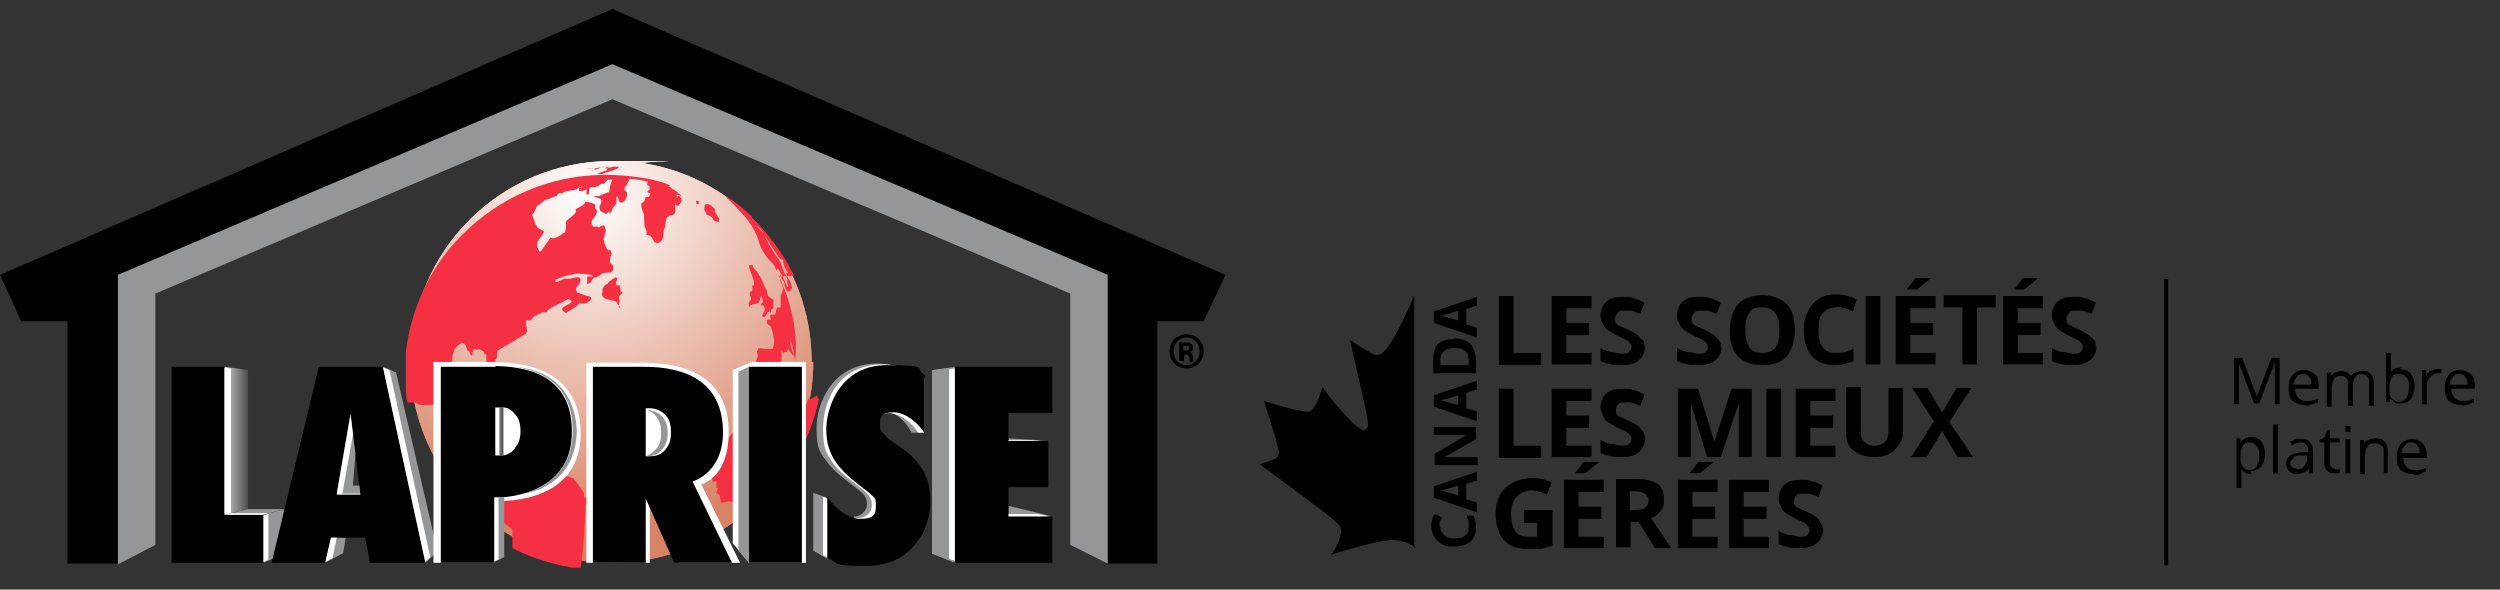 <?xml version="1.0" encoding="UTF-8"?>
<svg xmlns="http://www.w3.org/2000/svg" xmlns:xlink="http://www.w3.org/1999/xlink" id="Calque_1" data-name="Calque 1" version="1.1" viewBox="0 0 307.4 72.5">
  <rect x="0" y="0" width="307.4" height="72.5" fill="#333333" stroke="none"/>
  <defs>
    <style>
      .cls-1 {
        clip-path: url(#clippath);
      }

      .cls-2 {
        fill: none;
      }

      .cls-2, .cls-3, .cls-4, .cls-5, .cls-6, .cls-7, .cls-8, .cls-9, .cls-10, .cls-11, .cls-12 {
        stroke-width: 0px;
      }

      .cls-3 {
        fill: url(#Dégradé_sans_nom);
      }

      .cls-4 {
        fill: #f63043;
      }

      .cls-13 {
        clip-path: url(#clippath-1);
      }

      .cls-5 {
        fill: url(#Dégradé_sans_nom_4);
      }

      .cls-6 {
        fill: url(#Dégradé_sans_nom_2);
      }

      .cls-7 {
        fill: url(#Dégradé_sans_nom_3);
      }

      .cls-8 {
        fill: #e5ac9a;
      }

      .cls-9, .cls-12 {
        fill: #000;
      }

      .cls-10 {
        fill: #959698;
      }

      .cls-11 {
        fill: #fff;
      }

      .cls-12 {
        fill-rule: evenodd;
      }
    </style>
    <clipPath id="clippath">
      <path class="cls-2" d="M100,44.5c0,5-1.5,9.7-4.1,13.6-.9,1.3-1.9,2.5-3,3.7-4.5,4.6-10.7,7.4-17.7,7.4-12.5,0-22.8-9.3-24.5-21.2,0-.8-.2-1.6-.2-2.4h0v-1.1c0-13.7,11.1-24.7,24.7-24.7s2.8,0,4.1.3c11.6,1.9,20.5,12.1,20.5,24.4Z"></path>
    </clipPath>
    <radialGradient id="Dégradé_sans_nom" data-name="Dégradé sans nom" cx="-874.7" cy="544.5" fx="-874.7" fy="544.5" r="8.2" gradientTransform="translate(4533.1 2800.9) scale(5.1 -5.1)" gradientUnits="userSpaceOnUse">
      <stop offset="0" stop-color="#fff"></stop>
      <stop offset="1" stop-color="#cb7163"></stop>
    </radialGradient>
    <clipPath id="clippath-1">
      <path class="cls-2" d="M100,44.5c0,5-1.5,9.7-4.1,13.6-.9,1.3-1.9,2.5-3,3.7-4.5,4.6-10.7,7.4-17.7,7.4-12.5,0-22.8-9.3-24.5-21.2,0-.8-.2-1.6-.2-2.4h0v-1.1c0-13.7,11.1-24.7,24.7-24.7s2.8,0,4.1.3c11.6,1.9,20.5,12.1,20.5,24.4Z"></path>
    </clipPath>
    <radialGradient id="Dégradé_sans_nom_2" data-name="Dégradé sans nom 2" cx="-874.7" cy="544.5" fx="-874.7" fy="544.5" r="8.2" gradientTransform="translate(4533.1 2800.9) scale(5.1 -5.1)" gradientUnits="userSpaceOnUse">
      <stop offset="0" stop-color="#fff"></stop>
      <stop offset="1" stop-color="#d88365"></stop>
    </radialGradient>
    <linearGradient id="Dégradé_sans_nom_3" data-name="Dégradé sans nom 3" x1="-41.4" y1="380.3" x2="-38.5" y2="380.3" gradientTransform="translate(69 434.5) scale(1 -1)" gradientUnits="userSpaceOnUse">
      <stop offset="0" stop-color="#ccc"></stop>
      <stop offset="1" stop-color="#4d4d4d"></stop>
    </linearGradient>
    <linearGradient id="Dégradé_sans_nom_4" data-name="Dégradé sans nom 4" x1="61.4" y1="88.9" x2="61.9" y2="88.9" gradientTransform="translate(0 142) scale(1 -1)" gradientUnits="userSpaceOnUse">
      <stop offset="0" stop-color="gray"></stop>
      <stop offset="1" stop-color="#4d4d4d"></stop>
    </linearGradient>
  </defs>
  <g>
    <g class="cls-1">
      <path class="cls-3" d="M88.1,75.6c23.1,0,41.9-18.8,41.9-41.9S111.2-8.2,88.1-8.2,46.2,10.6,46.2,33.7c0,23.1,18.8,41.9,41.9,41.9Z"></path>
    </g>
    <g class="cls-13">
      <path class="cls-6" d="M88.1,75.6c23.1,0,41.9-18.8,41.9-41.9S111.2-8.2,88.1-8.2,46.2,10.6,46.2,33.7c0,23.1,18.8,41.9,41.9,41.9Z"></path>
    </g>
    <g>
      <path class="cls-4" d="M85.6,24.9q0,0,0,.1s.1.1.2.1h0s0,0,.1,0c0,0,0-.1,0-.2,0,0,0,0,0,0h0q0,0,0-.2c-.2,0-.3,0-.3,0,0,0,0,0,0,.3h0Z"></path>
      <path class="cls-4" d="M72.1,23.9c0,0,.2,0,.3,0h0c0-.4.1-.9.3-1.3h-.2c-.1,0-.2,0-.4,0-.2,0-.4.3-.6.4t-.1.1c0,0-.1,0-.2,0h0c0,0,0,.3,0,.4q0,0,.3,0c.2,0,.4-.1.6-.2.1,0,0,.3,0,.4Z"></path>
      <path class="cls-4" d="M99.5,49.2v-.4h0s0,0,0,0h0l-.5,1.2c0,.1,0,.3,0,.5,0,0,0,0-.1,0,0,0-.1-.6-.1-1.2,0-.2-.3,0-.5-.1q-.1-.5,0-.7c.1-1.2.2-1.4,0-1.5q-1.9.2-2,.3t-1,.7h0c0,0-.1-.1-.2-.2,0,0,0,0,0,0q-.1,0-.9,0h0v.2h0v.3l-1.2,1.4s0,.1,0,.2h0v.2c0,.4,0,.5-.2.6-.4,0-.4.5-.7.7-.3,0-.4.4-.8.2-.6.8-1.3,1.7-1.9,2.5h0q-.4,1-.4,1.1s0,0,0,0c-.2.7-.6,1.6-.9,2.3q-.2.2-.3.3-.2,0-.5.7c.3.1.2.5.4.8t.4-.2c0,.1,0,.2,0,.4h0v.2q0,.2,0,.3c0,0,.2,0,.2,0,0,.2-.3.4-.2.7.2,0,.3,0,.4.3.1.2,0,.5.2.8.2,0,.3,0,1-.2.3.3.7-.1,1,0h0c0,0,0,0,.1,0q1.2-.6,1.5-.7c0,0,.2,0,.4,0t-.3.5s0,0,0,0c.2,0,.4-.1.7,0,0,0,0,.2-.1.3-.2.2-.3.2-.5.3h0c0,0,.1,0,.2,0s.1,0,.2,0c0,0,.1,0,.2,0,0,0,.1,0,.2,0,0,0,.2,0,.3-.1.1-.1.3-.3.5-.5,1.1-1.1,2.1-2.3,3-3.7h0c1.7-2.5,2.9-5.5,3.6-8.6-.2-.3-.2-.3-.2-.5Z"></path>
      <path class="cls-4" d="M72.8,61.2h-.2s-.4,0-.4,0h-.4c0-.2,0-.4,0-.6-.4-.6-.8-1.2-1.3-1.8l-1.3-.4c-.3-.3.2-.9-1-1.2-.7-.1-1.3-.2-1.8-.3h0c-2.6-.4-2.6,0-1.8.4-.3,0-.6,0-.8-.1,0-.3,1.1-2.9.8-3q0,.2-.2.3c-.4,0-.5-.5-.7-.7h-.2s0,0,0,0c0,0-.1,0-.2.1,0,.3.3.5.3.8-.3-.4-.6-.8-1.5-1v.4c-.4.3-.4.3-.8.3-.2-.5-.8-.6-1.2-.9h0v-.2q0-.1-.5-.4t-.1-.4c.1-.5-.5-.5-.7-.8.3-.4,0-.9,0-1.4q-.2-.2-.5-.4h-.1s0,0,0,0c-.4-.2-.5-.3-.7-.5q0-.2.2-.6,0-.2.6-1.4c0,0-.1-.2-.2-.2h-.2q-.5-.1-.7-.4s-.1,0-.2,0h-.3s0,0,.1.7q-.2,0-.3,0-.1,0-.3.3c-.6-.1-.7-.5-.8-1-.2-.3-.2-.5,0-1.4,0-.2-.1-.4-.1-.7,0,0-.1,0-.2-.1.1,0,.3,0,.5-.2,0-.4,0-.7.3-1.5q.5-.6.9-.7c.4,0,.4.1.7.9q.2,0,.4.6s.1,0,.2,0v-.2q0,0,0,0h0q0-.4.2-.6s.1,0,.2.1h.1q0,.1.3-.1c.2.2.7.2.7.7,0,0,0,0,.1,0s0,0,0,0c0,0,0,0,0,0,0,0,0,0,.1,0q0,0,0,1.8c0,.6.2,1.1.6,1.6.2-.1.6,0,.8-.4q-.1-.1,0-1.3c0-.3-.4-.7-.3-1.1.4-.2.1-.7.3-1.1,1-.6,2.4-1.4,3.5-2.1.3-.5-.2-1.1,0-1.6.2,0,.4,0,.6,0,.2-.6.9-.7,1.4-1,.2,0,.4,0,.6,0h0v-.2c.7-.6,1.7-.9,2.5-1.4,0,0,0,0,0,0,0,0,0,0,0,0,0,0,0,0,0,0,0,0,0,0,.1,0,.1,0,.3.1.4.3-.3.4-.9.4-1.2.9q0,.2.5.5c.6-.5,1.4-.7,1.7-1.4,0,0,0,.1,0,.2.3.1.5,0,.8,0q.5-.3.6-.6,0-.2-.4-.3-.2,0-1.2-.4h-.1s0,0-.2-.4q.1-.4.3-.5c.4-.6.3-.8.1-1h-.3c0,.1,0,0,0,0q-.2,0-.9.2c-.7-.2-1.1.3-1.7.4q0,0,0-.3,1.7-.7,2-.6.4-.3,2.4,0c0,0,.2.1.2.3q.1.2.8-.2c.3-.3.6-.4,1.4-.4,0,0,.2-.2.3-.3,0-.1,0-.3,0-.4,0-.2-.3-.3-.4-.6,0-.2,0-.5.1-.7,0,0,0-.1.1-.2,0-.1,0-.3-.1-.5-.5,0-.5-.2-.8-1,0-.1,0-.2-.1-.3.3-1.1.3-1.2.3-1.2t-.2-.6c-.3,0-.5.2-.7.3,0-.3-.5,0-.7-.2-.7-.8,1.1-1.4.3-2.2,0-.3,0-.4-.1-.5-.3-.2-.7-.2-1-.3h-.1c-.2.4-.4.5-1.2.9v.4q-.2.3-1.2,1.1v.7q0,0-.1.5c0,.1,0,.2-.3.3h0c-.1.1-.2.2-.4.3-.6.3-.8.4-1.1.2l-1.2,1.7s-.2,0-.2,0c-.4-.8-.3-1.1,0-1.5.2-.2.4-.6.6-.9-.2-.2-.5-.3-.8-.5-.2-.3-.2-.4-.3-.5h0c0,0,0-.1-.1-.3s0-.2-.1-.3q0-.1-.2-.5.3-.2.6-1c0-.1.2-.2.4-.3h0c.2-.2.4-.3.6-.5.2-.1.6-.1.8-.3q.6-.2.7-.2c0-.1,0-.2.2-.3.2-.1.3,0,.4,0q0,0,.3-.2c.4-.2.9-.1,1.4-.3.2,0,.2-.1.3-.2q0,0,.4-.1,0,0,.5-.2h0s0,0,0,0h0q.1,0,.3,0s0,0-.1.2h0c.3.1.7,0,1,0,0,0,0,0,.2-.1h0,0,0s0,0,.1,0l.4-.3h0s0,0,0,0h.3q.1,0,.5-.5c.2,0,.4,0,.6,0-.2.4-.3.6-.4,1.5h0l-.8.3s0,0-.1,0h0c-.2.1-.2.2-.3.2q-.2,0-.7,0s0,0,0,0t0,0s0,0,0,0t0,0c.2.2.6.2.9.4.1.4,0,.6-.2.8q0,.6.2.7,0,0,.6.3s0,0,.4-.3c0,0,0,.2.1.3,0,0,.1-.2.2-.3,0-.3.3-.6.6-1q0-.8,0-.8c0,0,.1,0,.2,0,0,.1,0,.3.1.5s.2.2.2.2.2,0,.2,0c.1,0,.3-.2.4-.3,0,0,0,0,0,0q0-.1.2-.5,0-.2,0-.3c0-.2,0-.2-.3-.4,0-.2,0-.3,0-.4.3-.1.3-.6.6-.8h0l-.2-.2s.1,0,.2,0c0,0,0,0,0,0h0s0,0,0,0c0,0,0,0,0,0,.7,0,1.5.2,2.2.3,0,0,0,.1,0,.2v.3c.4,0,.2.3.3.5,0,.1-.2.1-.3.2,0,.2.1.2.4.3l-.2.4c-.1,0-.2,0-.4,0-.1.5-.2.6-.5.8q-.2.3.3,1.4c0,1.3,0,1.4.3,2q0,.5,0,.5c.5,0,.6.2,1,.9.2,0,.3.2.5,0,.3,0,.4-.4.6-.6-.1-.2,0-.4,0-.9q.2-.2.3-1.4.4-.5.7-.4c.5-.2.5-.6.4-1.2,0,0,0,0,0,0v-.2c.1.2.3.2.5.2v-.2c.2,0,.2-.3.3-.4,0-.1,0-.3-.2-.5s-.2,0-.3-.1c0,0,0,0,0,.1h0s0,0-.1-.1c0,0,0,0,0,0h0c0,0,0-.1,0-.2.2.1.4.2.6.3h0s0,0-.2-.3c-.2-.1-.3-.3-.5-.4,0,0-.2-.1-.2-.2q0,0-.1,0c-.1,0-.3-.2-.4-.3,0,0-.1,0-.2-.1h0c0,0,.1,0,.2,0h0s0,0-.1-.1c0,0,.1,0,.2,0-.2,0-.5-.2-.8-.3,0,0,0,0,0,0h0c-1-.3-2.1-.6-3.2-.7h0c-1.3-.2-2.7-.3-4.1-.3-6.8,0-13,2.8-17.5,7.3-.2.2-.4.4-.6.6,0,0,0,0-.1.1-3.4,3.7-5.7,8.5-6.3,13.8h0c0,.4,0,.8,0,1.1,0,0,0,.2,0,.3,0,.2,0,.5,0,.7v.7h0v.9h0c0,.9,0,1.7.2,2.5h0s1,0,1,0h0c.8.7,2.5,0,3.6.3,0,.1,0,.3.1.5.4.3.3.9.7,1.2q.1.2.9.6c.3.3.3.8.7,1,0,.2-.1.4-.2.6.8,1.5,1,1.7,1.6,2.3,0,0,0,0,.1,0,.2-.2.2-.5.4-.7q.2.2.8,1.1c0,.9,0,1.3-.4,1.4,0,0-.1,0-.2,0h0q0,.2-.5.4s0,.1,0,.2c.2.2.2.2.3.5h0c0,.2,0,.3,0,.3,0,.2,0,.5-.2.7.1.3.4.5.6.8q.4.5,1.3,2c.3.4.4.9.7,1.2.2.1.5.3.7.5q0,0,.9.7c0,0,0,1.3,0,2.3,1.9,1,4.1,1.7,6.3,2.2h0c.3,0,.7.1,1,.2h.1c.3,0,.6,0,.9,0h.1c.4-2.4.6-7.4.6-7.7ZM74.7,20.6c.2,0,.5,0,.7-.1h.6,0s0,0,.1,0c0,.1-.2.2-.3.3-.6.2-.8.3-1.3.4q-.4.2-.5.2-.4,0-.5,0c.1-.1.3-.2.6-.3.2-.1.5,0,.6-.4q0,0-.4,0c0,0,.1,0,.4-.2h0ZM74.3,20.5h-.2q-.1,0-.4.2c-.4.1-.5.2-1,.3t.2,0c0,0,.2-.1.3-.3h-.1c-.6,0-1,.1-1.2.1.8,0,1.7-.2,2.5-.3Z"></path>
      <path class="cls-4" d="M88.3,26.7h0s0,0,0,0t0,0h0l-.4-.7s0-.1,0-.3c0,0,0,0,0,0-.3-.3-.5-.5-.8-.6h0s0,0-.2,0c-.3,0-.3.3-.3.7q.3.5.3.6c.2,0,.3.2.5.2.2.2.3.3.4.6.2,0,.5,0,.7.2,0,0,0-.1-.1-.2,0-.4,0-.4,0-.4Z"></path>
      <path class="cls-4" d="M59.4,48.8c0,.1,0,.2.2.2.1,0,.4-.2.7,0,.5.4.6,1.1,1.1,1.6.2.2.4-.1.6,0,0-.3,0-.3,0-.6-.1-.3-.4-.5-.6-.7-.2-.3-.4-.4-.7-.7s0-.2-.1-.2c0,0,0,0,0,0,0,0,0,0-.2,0-.2-.3-.2-.4-.5-.6-.3-.2-.8-.3-1.1-.5-.2,0-.2.3-.2.4l.5.3c0,.2,0,.2.4.3.3,0,.3.1.4.4,0,.1-.2.2-.2.3Z"></path>
      <path class="cls-4" d="M98.6,47.1v-.2c0-.4-.3-.2-.3-.1,0,.3,0,.4.2,1,0-.2,0-.4,0-.6Z"></path>
      <path class="cls-4" d="M97.8,45.4v-.2h0v-.3h-.2s0,.1,0,.3c0,.2,0,.4,0,.7,0,0,.2-.1.3-.3,0,0,0,0,0-.1Z"></path>
      <path class="cls-4" d="M72,34.9h.2s0,0,0,0h0c.2,0,.3,0,.5-.3,0-.1.2-.3.3-.4h0v-.2c-.2,0-.3,0-.4,0h0s0,0,0,0h0c-.2,0-.3,0-.4,0v.3c0,.3,0,.4,0,.6,0,0,0,0,0,0Z"></path>
      <path class="cls-4" d="M97.6,33.9c0-.2-.2-.5-.4-.8-.3-.7-.7-1.4-1.2-2,0,0,0-.1-.1-.2-.9-1.3-1.9-2.6-3.1-3.8-.1,0-.3-.2-.4-.4,0,0,0,0,0,0,0,0,0,0,.1,0-.9-.9-1.9-1.7-2.9-2.4,0,0,0,0-.1,0h0s0,0,0,0c0,0,0,0,0,0h-.2c.9.7,2.3,2.4,2.6,2.7q1.1,1.5,1.5,3c.1.4.3.7.6,1.2.3.5.7.9,1.1,1.3.2.3.3.6.4.8t.1-.2.8,1.3l.4.9s0,0,.1,0c0,0,0-.1,0-.2h0q-.1-.3-.1-.4c0-.3,0-.3,0-.4q-.1-.3-.6-1.3c0-.1-.1-.4-.2-.7h0c-.2-.4-.6-.8-.8-1.2-.2-.3-.4-.7-.7-1.1,0,0,0,0,0-.1-.2-.4-.3-.6-.6-1.2l-.8-.9s0,0,0,0h0c.3.2.4.3.6.6.4.6.7,1.2,1.1,1.8,0,0,.1.2.2.3q.4.6.4.6c0,0,.1.2.2.3.3.4.4.5.5.6v-.3h0c0,0,0,.1.2.3q0,0,0,.1h0s0,0,0,0c0,0,0,.1.1.6.1.3.4.6.5.9h0s0,0-.2-.1c0,.3.1.5.2.7t.2.3.3,1h0s0,0-.1.1c0,0,0-.1-.1-.2h0c0,0,0,.2,0,.3-.2.2-.3.2-.5,0t-.2-.5c-.1-.2,0-.5-.2-.7-.3-.2-.2-.5-.4-.8h0s0,0,0,0c0,.1,0,.3,0,.5,0,.5.3.8.4,1.2,0,.3-.2.6-.3,1,0,.1,0,.3,0,.5h0q0,.3,0,.4c0,.2,0,.3,0,.5-.2,0-.2,0-.4,0-.2.2-.2.6-.3.9h-.6c0,.2,0,.4.1.6t-.5,0c0,.1,0,.2,0,.4,0,.2.4.3.5.5.4,1.2.5,1.9.2,2.7-.5,0-1.2,0-1.7-.1-.1,0,0,.3-.2.3-.1.4.1.5.1.6s0,0-.4,1.2c0,.2,0,.3,0,.5,0,.2.2.4.3.6h0q.1.4,0,.5s0,0,0,.3c.1,0,.6.3,1.5.1h0c0-.3,0-.4.3-.4q0,0,.2,0c.1,0,.3,0,.4,0,0,0,0,0,0-.3h0q0-.6,0-.7h0c.3-.2.1-.7.4-.9.1,0,.1,0,.2-.4,0-.4,0-.8,0-1.2h0q.2.5.2.6s0,0,0,.1h0c0-.2,0-.3.1-.4,0,0,.3,0,.4,0q0-.3.1-.4.2.3.2.3l.3.4c.3.1.2.4.3.7h0s0,0,0,0c0,0,.1.3,0,.8,0,.3,0,.5,0,.8h0s0,0,0,0h0c0,0,0,0,0,0h0s0,0,0,0q0-1.2,0-1.4c0-.8-.2-1.1-.5-2,0-.2,0-.4,0-.6.2.4.3.7.4,1.5,0,.3.2.6.2,1h0c0,.5,0,1,0,1.5,0,.1,0,.3,0,.4s0,0,0,0c0,0,0-.1,0-.5h0c0,0,0-.2,0-.2q0-.3,0-.8h0v.9c0,.1,0,.2,0,.4,0-.6,0-1.2,0-1.9.3-3.4-.5-7-2-10.2Z"></path>
      <path class="cls-4" d="M92.3,37.5s.9-.2.9-.2c.3-.3.3-.7.4-1t.2.6c0,.3,0,.4-.2.4,0,.1,0,.2,0,.3,0,0,.2-.1.3,0,.1.3.2.3.1.6,0,.2-.3.4-.3.7.3.1.3.2.6-.3,0-.2.1-.2.3-.3,0,0,.2.1.2.3q0,0,0,0s0,0,0-.3c0-.2,0-.3.3-.4,0-.2,0-.5,0-.8,0,0,0-.2,0-.2q0-.1-.4-.3t-.4-.9c-.5-.6-.5-1.4-1-1.9,0-.4-.6-.6-.7-1,0-.1,0-.2-.2-.2s-.2,0-.3,0c0,.8.7,1.6.6,2.5,0,0-.1,0-.2,0,0,.2,0,.5,0,.7,0,0-.3,0-.3.2,0,0,0,.2,0,.3.2.3.2.5,0,.7-.2.3-.2.4,0,.8Z"></path>
      <path class="cls-4" d="M76,37.7s0,0,.1,0c0-.3.2-.7,0-1,0,0,0-.5.4-.6,0,0,0-.2,0-.2-.2,0-.2,0-.2-.2,0-.2,0-.2,0-.3q-.2-.1,0-.3c-.1,0-.2,0-.4,0-.2-.1-.2-.3,0-.8,0,0,0-.2-.2-.2q-.9.5-1,.8c-.2,0-.4.2-.6.6h0c0,.2,0,.4-.1.7,0,0,0,.3.4.5.4.2.9.2,1.4.4.1.3.4.5.5.8Z"></path>
    </g>
    <polygon class="cls-11" points="92.4 44.5 90.1 45.5 90.1 66.8 92.1 69.2 99.1 69.2 99.1 44.5 92.4 44.5"></polygon>
    <path class="cls-9" d="M145.9,41.1c1.2,0,2.1.9,2.1,2.1s-.9,2.1-2.1,2.1-2.1-.9-2.1-2.1c0-1.2.9-2.1,2.1-2.1h0ZM145.9,41.5c-.9,0-1.6.7-1.6,1.7s.7,1.7,1.6,1.7,1.6-.7,1.6-1.7-.7-1.7-1.6-1.7h0ZM145.5,44.4h-.5v-2.3c.2,0,.4,0,.7,0s.6,0,.8.2c.1,0,.2.2.2.5s-.2.5-.4.5h0c.2,0,.3.2.4.6,0,.3,0,.5.1.6h-.5c0,0,0-.3-.1-.6,0-.2-.2-.3-.4-.3h-.2v.9ZM145.5,43.1h.2c.3,0,.5,0,.5-.3s-.1-.3-.5-.3h-.2v.7Z"></path>
    <polygon class="cls-10" points="92.1 45.1 90.8 45.7 90.8 67.7 92.1 69.2 92.1 45.1"></polygon>
    <polygon class="cls-7" points="27.6 63.3 27.6 45.1 30.5 45.5 30.5 62.6 27.6 63.3"></polygon>
    <polygon class="cls-10" points="27.6 63.3 30.5 62.6 34.9 62.6 32.4 63.3 27.6 63.3"></polygon>
    <polygon class="cls-10" points="117.4 45.1 114.6 45.5 114.6 68.1 117.4 69.2 117.4 45.1"></polygon>
    <polygon class="cls-10" points="124 54.2 124 53.9 128.9 54.2 124 54.2"></polygon>
    <polygon class="cls-10" points="124 63.5 124 62.2 129.4 63.5 124 63.5"></polygon>
    <polygon class="cls-9" points="21.1 45.1 27.6 45.1 27.6 63.3 32.4 63.3 32.4 69.2 21.1 69.2 21.1 45.1"></polygon>
    <polygon class="cls-9" points="117.4 45.1 117.4 69.2 129.4 69.2 129.4 63.5 124 63.5 124 59.9 128.9 59.9 128.9 54.2 124 54.2 124 50.8 129.4 50.8 129.4 45.1 117.4 45.1"></polygon>
    <polygon class="cls-10" points="32.4 69.2 32.4 63.3 34.9 62.6 34.9 68.1 32.4 69.2"></polygon>
    <polygon class="cls-11" points="28.4 63.1 27.6 63.3 27.6 45.2 28.4 45.3 28.4 63.1"></polygon>
    <polygon class="cls-11" points="27.7 63.3 28.5 63.1 33 63.1 32.3 63.3 27.7 63.3"></polygon>
    <polygon class="cls-11" points="33 68.8 32.4 69.1 32.4 63.4 33 63.2 33 68.8"></polygon>
    <polygon class="cls-11" points="117.4 45.3 116.7 45.4 116.7 68.7 117.4 69 117.4 45.3"></polygon>
    <polygon class="cls-11" points="124 63.2 127.6 63.2 129 63.5 124 63.5 124 63.2"></polygon>
    <path class="cls-10" d="M100,67.7l1.7,1v-7.5l-1.7-.6v7.1ZM108.4,50.6c.2,0,.4,0,.6,0,1.2.2,2.3,1.1,3.1,2.6h1.5v-6.7l-1.1-.6c-1.3-.7-2.9-1.1-4.4-1.2h-.2c-5.7,0-7.5,5.1-7.5,7.9s.5,3.1,1.3,4.2c.8,1.1,2,2,3.3,3,.4.3.8.6,1.1.9.3.3.5.7.5,1.3,0,.8-.7,1.4-1.4,1.5,0,0-.1,0-.2,0v5.5c.4,0,.8.1,1.2.2.3,0,.7,0,1,0h0c3.6-.5,6-4,6-7.9s-.4-3.1-1.2-4.2c-.7-1.1-1.8-2-3.2-2.9-.3-.3-.8-.6-1.2-1s-.6-.8-.6-1.3c0-.9.6-1.5,1.4-1.5Z"></path>
    <path class="cls-11" d="M101.3,68.3l.4.2v-7.2l-.5-.2v7.2ZM109.4,54.5c-.3-.3-.8-.6-1.1-1s-.6-.8-.6-1.3c0-.8.7-1.3,1.4-1.4h.2c1.4,0,2.9,1.3,3.6,2.4h.8v-6.8l-.7-.4c-1.3-.7-3-1.2-4.5-1.2h-.3c-5.7.3-7,5.2-7,7.9s.5,3.1,1.2,4.2c.8,1.1,2,2,3.3,3,.4.3.8.6,1,.9.3.3.5.7.5,1.3,0,1-.8,1.6-1.7,1.6h-.2s-.1,0-.2,0v5.6c.4,0,.8.1,1.2.2.3,0,.7,0,1,0h0c3.8,0,6.4-3.9,6.4-8s-.4-3.1-1.1-4.1c-.9-1-1.9-1.9-3.3-2.9Z"></path>
    <path class="cls-9" d="M101.7,61.1c.9,1.3,2.5,2.7,4.1,2.7s1.9-.5,1.9-1.6-.2-1-.5-1.3-.7-.6-1.1-.9c-1.3-1-2.4-1.9-3.2-3-.8-1.1-1.3-2.4-1.3-4.2,0-2.8,1.8-7.9,7.4-7.9s3.3.4,4.7,1.2v7.2c-.7-1.2-2.3-2.6-3.8-2.6s-1.7.5-1.7,1.5.3.9.6,1.3c.3.4.8.7,1.2,1,1.4.9,2.5,1.8,3.2,2.9.8,1.1,1.2,2.3,1.2,4.2,0,4.4-3.1,8-7.7,8s-3.4-.3-4.9-1v-7.5Z"></path>
    <polygon class="cls-11" points="124 54.1 126.8 54.1 128.1 54.2 124 54.2 124 54.1"></polygon>
    <polygon class="cls-10" points="40 69.2 40.7 66.1 42.5 66.1 42.2 68 40 69.2"></polygon>
    <path class="cls-9" d="M47.1,45.1l5.2,24.1h-6.8l-.6-3.1h-4.2l-.7,3.1h-6.6l5.8-24.1s7.9,0,7.9,0ZM43.1,50.8l-1.7,10h2.9l-1.2-10Z"></path>
    <polygon class="cls-10" points="43.7 55.8 43.4 59.7 44.2 59.7 44.3 60.8 41.4 60.8 43.1 50.8 43.7 55.8"></polygon>
    <polygon class="cls-10" points="52.3 69.2 47.1 45.1 48.7 45.8 53.8 67.8 52.3 69.2"></polygon>
    <polygon class="cls-11" points="52.9 68.5 52.3 69.1 47.1 45.2 47.9 45.5 52.9 68.5"></polygon>
    <polygon class="cls-11" points="40 69.1 40.9 68.6 41.4 66.1 40.7 66.1 40 69.1"></polygon>
    <polygon class="cls-11" points="44.3 60.7 42.1 60.7 43.4 53.4 43.1 51 41.4 60.8 41.4 60.8 41.4 60.8 44.3 60.8 44.3 60.7"></polygon>
    <path class="cls-8" d="M64.1,53.1c0,.9-.2,1.5-.7,2.1-.4.4-.8.7-1.4.8-.1,0-.3,0-.5,0h-.5v-5.9h.5c.1,0,.3,0,.5,0,.5,0,1,.3,1.4.8.5.5.7,1.2.7,2.1Z"></path>
    <path class="cls-11" d="M60.8,44.5h-7.5v24.7h7.5v-7.6s10.3.7,10.6-7.9c.2-8.6-7.4-9.1-10.6-9.2Z"></path>
    <path class="cls-11" d="M63.3,55.2c-.4.4-.8.7-1.4.8-.1,0-.3,0-.5,0h-.5v-5.9h.5c.1,0,.3,0,.5,0,.5,0,1,.3,1.4.8.5.5.7,1.2.7,2.1s-.2,1.5-.7,2.1Z"></path>
    <rect class="cls-11" x="60.9" y="50.1" width=".5" height="5.9"></rect>
    <path class="cls-5" d="M61.9,50.2v5.8c-.1,0-.3,0-.5,0v-5.9c.2,0,.3,0,.5,0Z"></path>
    <path class="cls-8" d="M82.5,53.2c0,.9-.2,1.5-.7,2.1-.4.4-.8.7-1.4.8-.1,0-.3,0-.5,0h-.5v-5.9h.5c.1,0,.3,0,.5,0,.5,0,1,.3,1.4.8.5.5.7,1.2.7,2.1Z"></path>
    <path class="cls-11" d="M86.2,59.6c2.6-1,3.4-3.7,3.4-6.5,0-6.7-5.2-8.5-10.5-8.5h-7v24.6h7.8v-7.9l3.6,7.9h7.5l-4.8-9.7Z"></path>
    <path class="cls-11" d="M82.5,53.2h0c0,.9-.2,1.5-.7,2.1s-1.1.8-1.9.8h-.5v-5.9h.5c.7,0,1.4.3,1.9.8s.7,1.2.7,2.1h0Z"></path>
    <path class="cls-9" d="M85.2,59.2c2.6-1,3.7-3.4,3.7-6,0-6.3-4.6-8.1-9.7-8.1h-6.3v24.1h6.5v-7.9s3.5,7.9,3.5,7.9h7.1l-4.8-9.9ZM82.5,53.2h0c0,.9-.2,1.5-.7,2.1s-1.1.8-1.9.8h-.5v-5.9h.5c.7,0,1.4.3,1.9.8s.7,1.2.7,2.1h0Z"></path>
    <path class="cls-10" d="M70.9,53.5c-.4,6.1-5.6,7.1-6.6,7.2,2.6-.7,5.8-2.5,6.1-7.1.3-6.4-3.9-8-7.1-8.5,8.2.7,7.6,8.3,7.6,8.3Z"></path>
    <rect class="cls-9" x="92.1" y="45.1" width="6.5" height="24.1"></rect>
    <polygon class="cls-9" points="75.3 7.9 136.2 33.8 136.2 69.3 142.3 69.3 142.3 39.5 148 39.5 150.7 33.8 75.3 1.1 0 33.8 2.6 39.5 8.3 39.5 8.3 69.3 14.5 69.3 14.5 33.8 75.3 7.9"></polygon>
    <polygon class="cls-10" points="136.2 33.8 136.2 69.3 131.6 67 131.6 36.1 75.3 12.2 19.1 36.1 19.1 67 14.5 69.4 14.5 33.8 75.3 7.9 136.2 33.8"></polygon>
    <path class="cls-9" d="M61,45.1h-6.8v24.1h6.6v-8s9.1.2,9.5-7.5c.4-8.2-6.5-8.6-9.4-8.7ZM63.3,55.2c-.4.4-.8.7-1.4.8-.1,0-.3,0-.5,0h-.5v-5.9h.5c.1,0,.3,0,.5,0,.5,0,1,.3,1.4.8.5.5.7,1.2.7,2.1s-.2,1.5-.7,2.1Z"></path>
    <path class="cls-10" d="M62,61.1v7.4l-1.2.6v-8h.5c.1,0,.4,0,.7,0Z"></path>
    <path class="cls-11" d="M61.3,61.2v7.6l-.5.2v-7.8h.5Z"></path>
    <path class="cls-10" d="M82.1,53.2c0,.9-.2,1.5-.7,2.1s-1.1.8-1.9.8h0c.4-.2.8-.5,1.1-.8.5-.5.7-1.2.7-2.1s-.2-1.5-.7-2.1c-.3-.4-.7-.6-1.1-.7h0c0,0,0,0,0,0,.7,0,1.4.3,1.9.8.5.5.7,1.2.7,2.1Z"></path>
  </g>
  <g>
    <g>
      <path class="cls-9" d="M184.3,44.8v-8.4h1.8v7h3.4v1.5h-5.2Z"></path>
      <path class="cls-9" d="M195.7,44.8h-4.9v-8.4h4.9v1.5h-3.1v1.8h2.8v1.5h-2.8v2.2h3.1v1.5Z"></path>
      <path class="cls-9" d="M202.3,42.5c0,.7-.3,1.4-.8,1.8-.5.5-1.3.6-2.3.6s-1.7-.2-2.4-.5v-1.6c.5.3,1.1.5,1.5.5.4,0,.7.2,1.1.2s.7,0,.9-.2c.2-.2.3-.4.3-.6s0-.3-.2-.5c0,0-.2-.3-.4-.4l-1.1-.5c-.5-.3-.9-.5-1.2-.7s-.5-.5-.6-.8c-.2-.3-.3-.6-.3-1,0-.7.3-1.4.7-1.7.5-.5,1.2-.6,2.1-.6s.8,0,1.3.2c.4,0,.8.3,1.3.5l-.5,1.4c-.5-.2-.8-.3-1.1-.4-.3,0-.5,0-.9,0s-.6,0-.8.3-.3.4-.3.6,0,.3,0,.5c0,0,.2.3.4.4l1.1.5c.8.4,1.4.7,1.6,1.1.5.2.5.6.5,1.2Z"></path>
      <path class="cls-9" d="M211.7,42.5c0,.7-.3,1.4-.8,1.8-.5.5-1.3.6-2.3.6s-1.7-.2-2.4-.5v-1.6c.5.3,1.1.5,1.5.5.4,0,.7.2,1.1.2s.7,0,.9-.2c.2-.2.3-.4.3-.6s0-.3-.2-.5c0,0-.2-.3-.4-.4l-1.1-.5c-.5-.3-.9-.5-1.2-.7-.3-.2-.5-.5-.6-.8-.2-.3-.3-.6-.3-1,0-.7.3-1.4.7-1.7.5-.5,1.2-.6,2.1-.6s.8,0,1.3.2c.4,0,.8.3,1.3.5l-.5,1.4c-.5-.2-.8-.3-1.1-.4-.3,0-.5,0-.9,0s-.6,0-.8.3-.3.4-.3.6,0,.3,0,.5c0,0,.2.3.4.4l1.1.5c.8.4,1.4.7,1.6,1.1.4.2.5.6.5,1.2Z"></path>
      <path class="cls-9" d="M220.7,40.6c0,1.4-.4,2.5-1,3.2s-1.6,1.1-3,1.1-2.3-.4-3-1.1-1-1.8-1-3.2.4-2.5,1-3.2c.7-.7,1.7-1.1,3-1.1s2.3.4,3,1.1c.7.7,1,1.8,1,3.2ZM214.6,40.6c0,.9.2,1.6.5,2.1s.9.7,1.6.7c1.5,0,2.1-.9,2.1-2.8s-.7-2.8-2.1-2.8-1.3.3-1.6.7c-.4.5-.5,1.2-.5,2.1Z"></path>
      <path class="cls-9" d="M225.7,37.8c-.6,0-1.2.3-1.6.7-.4.5-.5,1.2-.5,2.1,0,1.9.7,2.8,2.1,2.8s1.3-.2,2.2-.5v1.5c-.7.3-1.5.5-2.3.5-1.2,0-2.2-.4-2.8-1.1-.6-.7-1-1.8-1-3.2s.2-1.6.5-2.3.8-1.2,1.4-1.6c.6-.4,1.3-.5,2.1-.5s1.6.2,2.5.6l-.5,1.5c-.3-.2-.6-.3-.9-.4-.4,0-.6-.2-1-.2Z"></path>
      <path class="cls-9" d="M229.4,44.8v-8.4h1.8v8.4h-1.8Z"></path>
      <path class="cls-9" d="M238,44.8h-4.9v-8.4h4.9v1.5h-3.1v1.8h2.8v1.5h-2.8v2.2h3.1v1.5ZM234.5,35.7v-.2c.5-.5,1-1.3,1-1.3h1.9s-.4.4-.6.5c-.5.4-.8.7-1.1.9,0,0-1.2,0-1.2,0Z"></path>
      <path class="cls-9" d="M243.1,44.8h-1.8v-7h-2.3v-1.5h6.4v1.5h-2.3v7Z"></path>
      <path class="cls-9" d="M251.2,44.8h-4.9v-8.4h4.9v1.5h-3.1v1.8h2.8v1.5h-2.8v2.2h3.1v1.5ZM247.7,35.7v-.2c.5-.5,1-1.3,1-1.3h1.9s-.4.4-.6.5c-.5.4-.8.7-1.1.9,0,0-1.2,0-1.2,0Z"></path>
      <path class="cls-9" d="M257.8,42.5c0,.7-.3,1.4-.8,1.8s-1.3.6-2.3.6-1.7-.2-2.4-.5v-1.6c.5.3,1.1.5,1.5.5s.7.2,1.1.2.7,0,.9-.2c.2-.2.3-.4.3-.6s0-.3-.2-.5c0,0-.2-.3-.4-.4-.2,0-.5-.3-1.1-.5-.5-.3-.9-.5-1.2-.7-.3-.2-.5-.5-.6-.8-.2-.3-.3-.6-.3-1,0-.7.3-1.4.7-1.7.5-.5,1.2-.6,2.1-.6s.8,0,1.3.2c.4,0,.8.3,1.3.5l-.5,1.4c-.5-.2-.8-.3-1.1-.4-.3,0-.5,0-.9,0s-.6,0-.8.3c-.2.2-.3.4-.3.6s0,.3,0,.5c0,0,.2.3.4.4.2,0,.5.3,1.1.5.8.4,1.4.7,1.6,1.1.5.2.5.6.5,1.2Z"></path>
      <path class="cls-9" d="M184.3,56.2v-8.4h1.8v7h3.4v1.5s-5.2,0-5.2,0Z"></path>
      <path class="cls-9" d="M195.7,56.2h-4.9v-8.4h4.9v1.5h-3.1v1.8h2.8v1.5h-2.8v2.2h3.1v1.5Z"></path>
      <path class="cls-9" d="M202.3,53.8c0,.7-.3,1.4-.8,1.8-.5.5-1.3.6-2.3.6s-1.7-.2-2.4-.5v-1.6c.5.3,1.1.5,1.5.5.4,0,.7.2,1.1.2s.7,0,.9-.2c.2-.2.3-.4.3-.6s0-.3-.2-.5c0,0-.2-.3-.4-.4l-1.1-.5c-.5-.3-.9-.5-1.2-.7-.3-.2-.5-.5-.6-.8s-.3-.6-.3-1c0-.7.3-1.4.7-1.7.5-.5,1.2-.6,2.1-.6s.8,0,1.3.2c.4,0,.8.3,1.3.5l-.5,1.4c-.5-.2-.8-.3-1.1-.4s-.5,0-.9,0-.6,0-.8.3c0,0-.2.2-.2.5s0,.3,0,.5c0,0,.2.3.4.4l1.1.5c.8.4,1.4.7,1.6,1.1.4.4.5.8.5,1.4Z"></path>
      <path class="cls-9" d="M209.9,56.2l-2-6.6h0c0,1.4,0,2.3,0,2.7v3.9h-1.6v-8.4h2.5l2,6.5h0l2.1-6.5h2.5v8.4h-1.6v-4.7c0-.3,0-.9,0-1.9h0l-2.2,6.6h-1.6Z"></path>
      <path class="cls-9" d="M217.2,56.2v-8.4h1.8v8.4h-1.8Z"></path>
      <path class="cls-9" d="M225.7,56.2h-4.9v-8.4h4.9v1.5h-3.1v1.8h2.8v1.5h-2.8v2.2h3.1v1.5Z"></path>
      <path class="cls-9" d="M234,47.6v5.5c0,.6-.2,1.2-.5,1.6s-.6.8-1.2,1.1c-.5.3-1.2.4-1.8.4-1.1,0-1.9-.3-2.6-.8s-.9-1.3-.9-2.3v-5.5h1.8v5.2c0,.6,0,1.1.4,1.5.3.3.7.5,1.3.5s1-.2,1.3-.5.4-.8.4-1.5v-5.1h1.8Z"></path>
      <path class="cls-9" d="M242.8,56.2h-2.1l-1.9-3.2-1.9,3.2h-1.9l2.8-4.4-2.7-4.1h1.9l1.8,3,1.8-3h1.8l-2.7,4.2,2.9,4.3Z"></path>
      <path class="cls-9" d="M187.5,62.7h3.4v4.4c-.5.2-1.1.3-1.6.4-.5,0-1,0-1.5,0-1.3,0-2.3-.4-2.9-1.1s-1-1.8-1-3.2.4-2.5,1.2-3.2c.8-.7,1.8-1.2,3.2-1.2s1.7.2,2.5.5l-.6,1.5c-.6-.3-1.3-.5-1.9-.5s-1.4.3-1.8.8c-.5.5-.7,1.2-.7,2.1s.2,1.6.5,2.1c.4.5.9.7,1.6.7s.7,0,1.1,0v-1.7h-1.6v-1.6h0Z"></path>
      <path class="cls-9" d="M197.2,67.4h-4.9v-8.4h4.9v1.5h-3.1v1.8h2.8v1.5h-2.8v2.2h3.1v1.5ZM193.7,58.3v-.2c.5-.5,1-1.3,1-1.3h1.9s-.4.4-.6.5c-.5.4-.8.7-1.1.9,0,0-1.2,0-1.2,0Z"></path>
      <path class="cls-9" d="M200.5,64.1v3.2h-1.8v-8.4h2.5c1.2,0,2,.2,2.6.6s.8,1.1.8,1.9,0,.9-.4,1.4c-.3.4-.6.7-1.2.9,1.3,1.9,2.1,3.1,2.5,3.7h-2l-2-3.2h-.9ZM200.5,62.7h.5c.5,0,1,0,1.3-.3.3-.2.4-.5.4-.9s-.2-.6-.5-.8-.7-.3-1.3-.3h-.5v2.3h0Z"></path>
      <path class="cls-9" d="M211.2,67.4h-4.9v-8.4h4.9v1.5h-3.1v1.8h2.8v1.5h-2.8v2.2h3.1v1.5ZM207.8,58.3v-.2c.5-.5,1-1.3,1-1.3h1.9s-.4.4-.6.5c-.5.4-.8.7-1.1.9,0,0-1.2,0-1.2,0Z"></path>
      <path class="cls-9" d="M217.5,67.4h-4.9v-8.4h4.9v1.5h-3.1v1.8h2.8v1.5h-2.8v2.2h3.1v1.5Z"></path>
      <path class="cls-9" d="M224.2,65c0,.7-.3,1.4-.8,1.8s-1.3.6-2.3.6-1.7-.2-2.4-.5v-1.6c.5.3,1.1.5,1.5.5s.7.2,1.1.2.7,0,.9-.2c.2-.2.3-.4.3-.6s0-.3-.2-.5c0,0-.2-.3-.4-.4l-1.1-.5c-.5-.3-.9-.5-1.2-.7-.3-.2-.5-.5-.6-.8-.2-.3-.3-.6-.3-1,0-.7.3-1.4.7-1.7.5-.5,1.2-.6,2.1-.6s.8,0,1.3.2c.4,0,.8.3,1.3.5l-.5,1.4c-.5-.2-.8-.3-1.1-.4-.3,0-.5,0-.9,0s-.6,0-.8.3c0,0-.2.2-.2.5s0,.3,0,.5c0,0,.2.3.4.4l1.1.5c.8.4,1.4.7,1.6,1.1s.5.8.5,1.4Z"></path>
    </g>
    <path class="cls-12" d="M174.1,67.4s-1-1-2.9-1-7.5,1.8-7.5,1.8c0,0,1.9-2.7.9-3.7-.9-.9-2.7-2.2-4.4-3.5-2.7-2-5.3-3.9-5.3-3.9,0,0,.8-.3,1.7-.6,1.1-.5.5-1.2.4-2-.2-.9-1.6-5.2-1.6-5.2,0,0,4.7,1.5,5.6,1.3.9-.3,1.6-3,1.6-3,0,0,3.2,4.4,4.8,5.2.3.2.8,0,.8-.5,0-1.1-.6-3.4-1.1-5.6-.6-2.6-1.1-4.9-1.1-4.9,0,0,1.7,1.2,2.8,1.7.3.2.8.3,1.3-.2,1.5-1.4,3.8-7,3.8-7v31.1Z"></path>
    <g>
      <path class="cls-9" d="M177.1,64.8c0,.5.2.7.5,1s.7.4,1.3.4c1.2,0,1.7-.5,1.7-1.4s0-.8-.3-1.4h.9c.2.5.3.9.3,1.5s-.3,1.4-.7,1.7-1.1.6-2,.6-1,0-1.5-.3-.7-.5-.9-.8-.4-.8-.4-1.3,0-1,.4-1.6l.9.4c0,.2-.2.4-.3.6,0,0,0,.3,0,.5Z"></path>
      <path class="cls-9" d="M181.5,59.1l-1.2.4v1.9l1.3.4v1.2l-5.3-1.8v-1.4l5.3-1.8v1.2h0ZM179.3,59.7c-1.1.4-1.8.5-1.9.6-.2,0-.3,0-.4,0,.3,0,1.1.3,2.3.6v-1.4Z"></path>
      <path class="cls-9" d="M181.5,52.5v1.5l-3.9,2.2h0c.7,0,1.2,0,1.6,0h2.5v1h-5.3v-1.4l3.9-2.3h0c-.7,0-1.2,0-1.5,0h-2.5v-1h5.2Z"></path>
      <path class="cls-9" d="M181.5,47.9l-1.2.4v1.9l1.3.4v1.2l-5.3-1.8v-1.4l5.3-1.8v1.2h0ZM179.3,48.6c-1.1.4-1.8.5-1.9.6-.2,0-.3,0-.4,0,.3,0,1.1.3,2.3.6v-1.4Z"></path>
      <path class="cls-9" d="M178.8,41.6c.9,0,1.6.3,2,.7s.7,1.2.7,2.1v1.5h-5.3v-1.6c0-.8.2-1.6.6-2,.5-.4,1.1-.6,1.9-.6ZM178.8,42.8c-1.1,0-1.7.5-1.7,1.5v.6h3.5v-.5c0-1.1-.5-1.6-1.7-1.6Z"></path>
      <path class="cls-9" d="M181.5,37.6l-1.2.4v1.9l1.3.4v1.2l-5.3-1.8v-1.4l5.3-1.8v1.2h0ZM179.3,38.2c-1.1.4-1.8.5-1.9.6-.2,0-.3,0-.4,0,.3,0,1.1.3,2.3.6v-1.4Z"></path>
    </g>
    <g>
      <path class="cls-9" d="M277.2,49.7l-1.9-5h0c0,.4,0,.8,0,1.4v3.6h-.6v-5.7h1l1.8,4.7h0l1.8-4.7h1v5.7h-.6v-3.7c0-.5,0-.8,0-1.4h0l-1.9,5h-.7Z"></path>
      <path class="cls-9" d="M283.4,49.8c-.6,0-1.1-.2-1.5-.5-.4-.4-.5-.9-.5-1.6s.2-1.2.5-1.6c.4-.4.8-.6,1.4-.6s.9.2,1.3.5.5.8.5,1.4v.4h-2.9c0,.5.2.9.4,1.1.3.3.5.4,1,.4s.9,0,1.4-.3v.5c-.2,0-.5.2-.6.2-.2,0-.5.2-.7.2ZM283.2,46c-.4,0-.6,0-.8.4-.2.2-.4.5-.4.9h2.2c0-.4,0-.7-.3-.9,0-.3-.4-.4-.7-.4Z"></path>
      <path class="cls-9" d="M291.3,49.7v-2.7c0-.4,0-.5-.2-.7-.2-.2-.4-.3-.6-.3s-.7,0-.9.4-.3.5-.3,1.1v2.4h-.6v-2.7c0-.4,0-.5-.2-.7-.2-.2-.4-.3-.6-.3s-.7,0-.9.4-.3.6-.3,1.2v2.2h-.6v-4.2h.5v.5h0c0-.2.3-.4.5-.5.2,0,.5-.2.7-.2.6,0,1.1.3,1.3.7h0c0-.2.3-.4.5-.5.3,0,.5-.2.8-.2.5,0,.8,0,1.1.4s.4.6.4,1.2v2.7h-.7Z"></path>
      <path class="cls-9" d="M295.1,45.4c.5,0,1,.2,1.3.5.3.4.5.9.5,1.6s-.2,1.2-.5,1.6c-.3.4-.7.5-1.3.5s-.5,0-.7-.2-.5-.3-.5-.5h0v.5h-.5v-6h.6v2.4h0c.2-.5.6-.6,1.3-.6ZM295,46c-.5,0-.7,0-.9.4s-.3.6-.3,1.3,0,1,.3,1.3.5.4.9.4.6-.2.9-.5c.2-.3.3-.7.3-1.3s0-.9-.3-1.2c-.3-.3-.5-.4-.9-.4Z"></path>
      <path class="cls-9" d="M299.7,45.4c.2,0,.4,0,.5,0v.5c-.3,0-.5,0-.5,0-.4,0-.6.2-.9.5s-.4.6-.4,1v2.3h-.6v-4.2h.5v.7h0c.2-.3.4-.5.5-.6.3,0,.5-.2.8-.2Z"></path>
      <path class="cls-9" d="M302.6,49.8c-.6,0-1.1-.2-1.5-.5-.4-.4-.5-.9-.5-1.6s.2-1.2.5-1.6.8-.6,1.4-.6.9.2,1.3.5.5.8.5,1.4v.4h-2.9c0,.5.2.9.4,1.1.3.3.5.4,1,.4s.9,0,1.4-.3v.5c-.2,0-.5.2-.6.2-.2,0-.5.2-.7.2ZM302.4,46c-.4,0-.6,0-.8.4-.2.2-.4.5-.4.9h2.2c0-.4,0-.7-.3-.9,0-.3-.4-.4-.7-.4Z"></path>
      <g>
        <path class="cls-9" d="M276.8,58.3c-.3,0-.5,0-.7-.2-.2,0-.5-.3-.5-.5h0c0,.3,0,.5,0,.7v1.7h-.6v-6.1h.5v.5h0c.2-.3.4-.4.5-.5.2,0,.5-.2.7-.2.5,0,1,.2,1.3.5.3.4.5.9.5,1.6s-.2,1.2-.5,1.6c-.4.4-.7.5-1.3.5ZM276.7,54.4c-.5,0-.7,0-.9.4s-.3.6-.3,1.1v.2c0,.5,0,1,.3,1.3.2.3.5.4.9.4s.6-.2.8-.5.3-.7.3-1.2,0-.9-.3-1.2c-.2-.3-.5-.5-.8-.5Z"></path>
        <path class="cls-9" d="M280.1,58.2h-.6v-6h.6v6Z"></path>
        <path class="cls-9" d="M283.9,58.2v-.6h0c-.2.3-.5.5-.6.5s-.5.2-.8.2-.7,0-1-.4c-.3-.2-.4-.5-.4-.9,0-.8.6-1.3,2-1.4h.7v-.2c0-.4,0-.5-.2-.7-.2-.2-.4-.3-.6-.3s-.7,0-1.2.4l-.2-.5c.2,0,.5-.2.6-.3.3,0,.5,0,.7,0,.5,0,.9,0,1.1.4.3.2.4.5.4,1.1v2.7h-.5ZM282.4,57.7c.4,0,.7,0,.9-.4.2-.2.4-.5.4-.9v-.4h-.6c-.5,0-.9,0-1.1.3s-.4.4-.4.6,0,.4.2.5c.2.2.4.2.6.2Z"></path>
        <path class="cls-9" d="M287,57.7h.4c0,0,.2,0,.3,0v.5c0,0-.2,0-.3,0h-.4c-.8,0-1.2-.5-1.2-1.3v-2.5h-.6v-.3l.6-.3.3-.9h.4v1h1.2v.5h-1.2v2.5c0,.3,0,.5.2.5,0,0,0,.2.4.2Z"></path>
        <path class="cls-9" d="M288.4,52.8c0-.2,0-.3,0-.4s.2,0,.3,0,.2,0,.3,0,0,.2,0,.3,0,.3,0,.4-.2,0-.3,0-.2,0-.3,0c0,0,0,0,0-.3ZM289,58.2h-.6v-4.2h.6v4.2Z"></path>
        <path class="cls-9" d="M293.1,58.2v-2.7c0-.4,0-.6-.3-.7-.2-.2-.4-.3-.7-.3s-.7,0-1,.4c-.2.3-.3.6-.3,1.2v2.2h-.6v-4.2h.5v.5h0c0-.2.3-.4.5-.5s.5-.2.8-.2c.5,0,.9,0,1.2.4s.4.6.4,1.2v2.7h-.6Z"></path>
        <path class="cls-9" d="M296.7,58.3c-.6,0-1.1-.2-1.5-.5-.4-.4-.5-.9-.5-1.6s.2-1.2.5-1.6c.4-.4.8-.6,1.4-.6s.9.2,1.3.5c.3.4.5.8.5,1.4v.4h-2.9c0,.5.2.9.4,1.1.3.3.5.4,1,.4s.9,0,1.4-.3v.5c-.2,0-.5.2-.6.2-.2.2-.5.2-.7.2ZM296.5,54.4c-.4,0-.6,0-.8.4-.2.2-.4.5-.4.9h2.2c0-.4,0-.7-.3-.9,0-.3-.4-.4-.7-.4Z"></path>
      </g>
    </g>
    <rect class="cls-9" x="266.1" y="34.3" width=".5" height="35.2"></rect>
  </g>
</svg>
